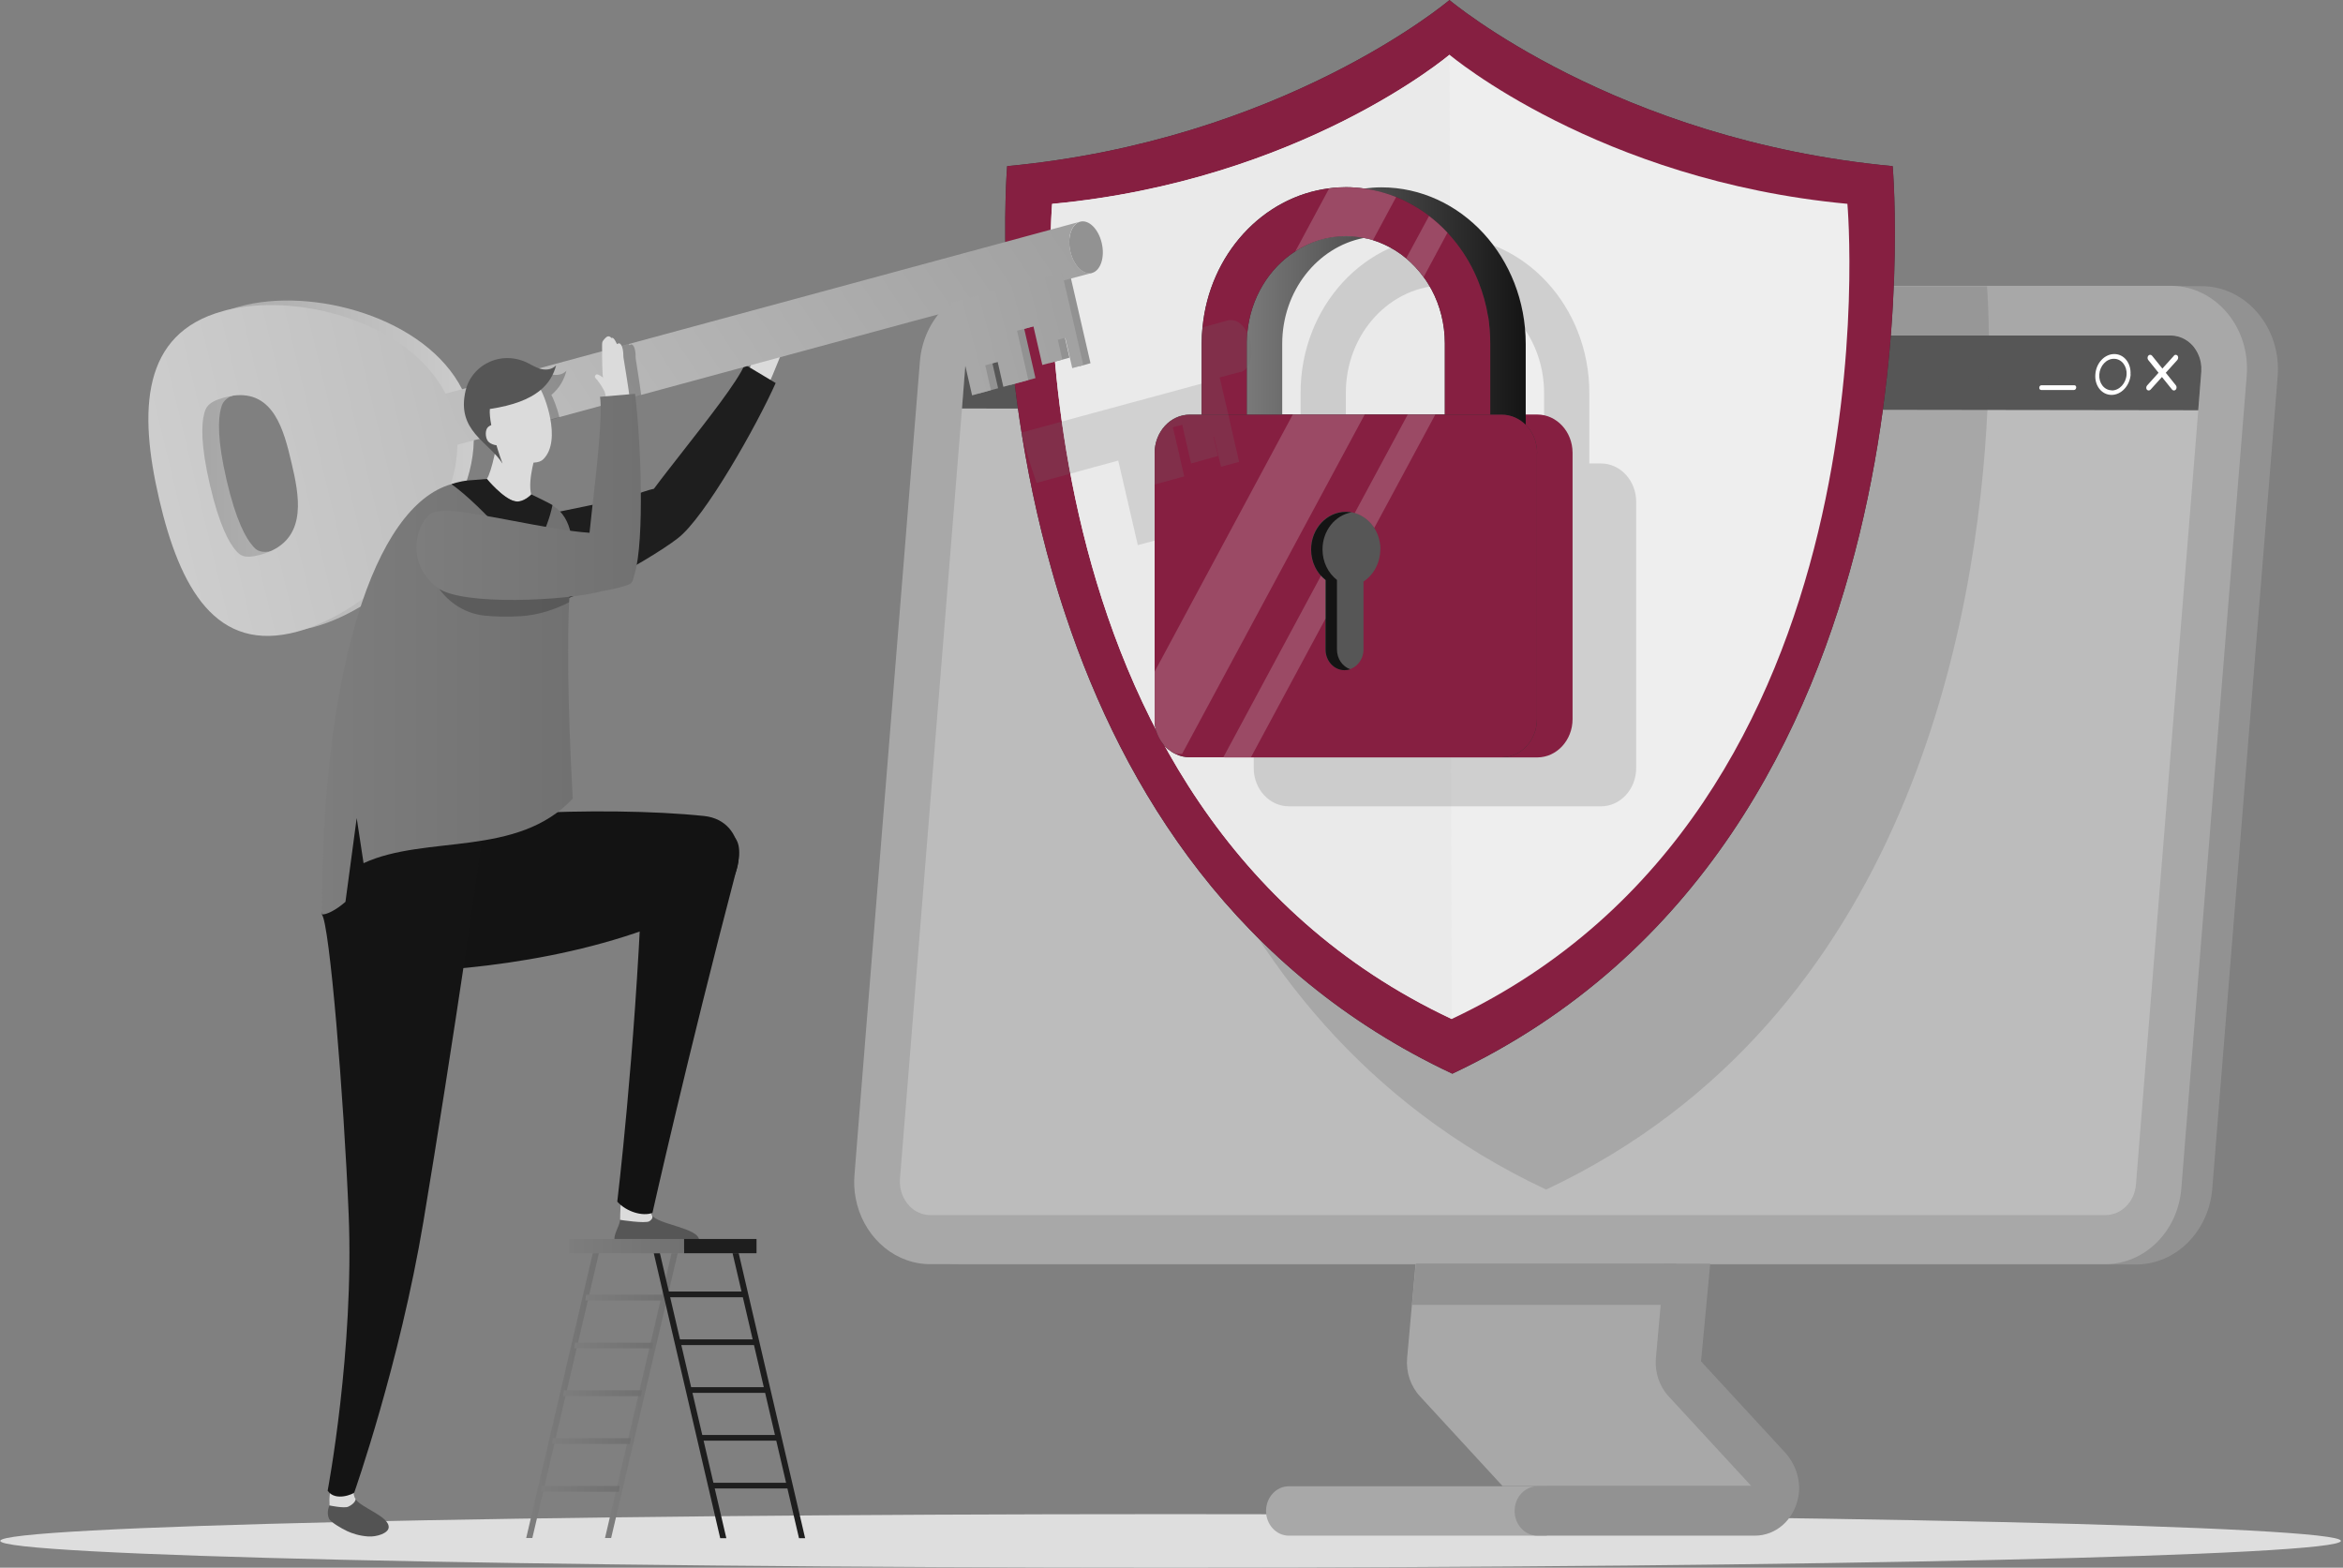 <svg width="553" height="370" viewBox="0 0 553 370" fill="none" xmlns="http://www.w3.org/2000/svg">
<rect x="0" y="0" width="553" height="370" fill="#808080" stroke="none"/>
<g clip-path="url(#clip0_7_4)">
<path d="M552.5 363.668C552.5 367.18 428.845 369.982 276.284 369.982C123.722 369.982 0.068 367.143 0.068 363.668C0.068 360.193 123.722 357.354 276.284 357.354C428.845 357.354 552.5 360.193 552.5 363.668Z" fill="#DEDEDE"/>
<path d="M537.579 88.828L522.144 280.535C521.317 290.66 513.53 298.432 504.159 298.432H227.012C227.012 298.432 226.702 298.432 226.53 298.432C222.154 298.32 218.227 296.526 215.16 293.649C210.957 289.689 208.476 283.674 208.993 277.135L209.407 272.129L210.647 256.698L224.428 85.428C225.255 75.303 233.076 67.531 242.413 67.531H519.56C530.171 67.531 538.475 77.358 537.579 88.828Z" fill="#929292"/>
<path d="M530.273 88.716L522.486 185.335L521.246 200.803L520.522 209.733L519.282 225.201L514.838 280.535C514.011 290.623 506.224 298.357 496.887 298.357H219.603C219.224 298.357 218.81 298.357 218.431 298.32C210.197 297.759 203.547 291.221 201.962 282.814C201.618 281.021 201.515 279.115 201.687 277.172L202.72 264.17L204.374 243.509L215.365 107.023L217.122 85.278C217.949 75.191 225.736 67.457 235.073 67.457H512.357C512.357 67.457 512.667 67.457 512.805 67.457C523.141 67.755 531.169 77.432 530.273 88.678V88.716Z" fill="#A8A8A8"/>
<path d="M519.565 87.745L518.841 96.862L505.507 262.452L504.129 279.602C503.785 283.674 500.684 286.775 496.894 286.775H219.61C216.853 286.775 215.096 285.206 214.304 284.235C213.511 283.3 212.202 281.245 212.409 278.256L213.684 262.452L227.052 96.413L227.879 86.363C228.223 82.29 231.324 79.189 235.114 79.189H512.364C515.12 79.189 516.912 80.796 517.704 81.73C518.496 82.701 519.806 84.719 519.599 87.708L519.565 87.745Z" fill="#BCBCBC"/>
<path d="M298.814 356.605C298.814 359.819 301.225 362.434 304.189 362.434H365.103V350.777H304.189C301.225 350.777 298.814 353.392 298.814 356.605Z" fill="#A8A8A8"/>
<path d="M395.618 298.207H334.117L332.119 320.437C331.809 323.8 332.912 327.125 335.117 329.517L354.652 350.738H414.257L394.791 325.332L395.583 298.207H395.618Z" fill="#A8A8A8"/>
<path d="M333.271 307.958H395.357L395.632 298.207H334.167L333.271 307.958Z" fill="#929292"/>
<path d="M401.481 321.298L403.651 298.245H392.833L390.834 320.476C390.524 323.838 391.627 327.164 393.832 329.555L413.402 350.777H362.858C359.895 350.777 357.483 353.392 357.483 356.605C357.483 359.818 359.895 362.434 362.858 362.434H414.194C419.087 362.434 423.359 358.81 424.427 353.392C425.185 349.544 423.841 345.546 421.257 342.744L401.446 321.26L401.481 321.298Z" fill="#929292"/>
<path d="M519.558 87.707L518.834 96.824L227.045 96.413L227.837 86.362C228.182 82.29 231.283 79.189 235.073 79.189H512.322C515.079 79.189 516.87 80.795 517.663 81.73C518.455 82.701 519.764 84.719 519.558 87.707Z" fill="#565656"/>
<path d="M507.916 83.933L513.566 90.957C513.773 91.219 513.773 91.667 513.532 91.966C513.291 92.227 512.912 92.227 512.671 91.966L507.02 84.942C506.813 84.68 506.813 84.232 507.055 83.933C507.296 83.671 507.675 83.671 507.916 83.933Z" fill="white"/>
<path d="M513.084 83.933C513.325 83.671 513.704 83.671 513.945 83.933C514.152 84.195 514.152 84.643 513.911 84.942L507.571 91.966C507.33 92.227 506.951 92.227 506.71 91.966C506.503 91.704 506.503 91.256 506.779 90.957L513.119 83.933H513.084Z" fill="white"/>
<path d="M481.832 90.921H489.584C489.86 90.921 490.067 91.183 490.032 91.481C489.998 91.78 489.791 92.042 489.515 92.042H481.763C481.488 92.042 481.281 91.78 481.315 91.481C481.315 91.183 481.557 90.921 481.832 90.921Z" fill="white"/>
<path d="M502.85 88.38C503.023 85.727 501.334 83.56 499.026 83.56C496.718 83.56 494.719 85.69 494.547 88.38C494.34 91.032 496.063 93.2 498.371 93.2C500.68 93.2 502.678 91.032 502.885 88.38H502.85ZM498.44 92.116C496.649 92.116 495.339 90.435 495.477 88.38C495.615 86.325 497.165 84.643 498.957 84.681C500.714 84.681 502.058 86.362 501.92 88.417C501.782 90.472 500.232 92.153 498.44 92.153V92.116Z" fill="white"/>
<path d="M246.583 91.781H262.019C262.536 91.781 262.915 92.192 262.846 92.64C262.777 93.088 262.294 93.499 261.778 93.499H246.342C245.791 93.499 245.412 93.088 245.481 92.64C245.55 92.192 246.032 91.781 246.583 91.781Z" fill="white"/>
<path d="M247.313 86.811L262.714 86.886C263.231 86.886 263.61 87.26 263.541 87.745C263.472 88.194 262.99 88.567 262.473 88.567H247.072C246.521 88.53 246.142 88.119 246.211 87.671C246.28 87.185 246.762 86.811 247.313 86.811Z" fill="white"/>
<path d="M248.032 81.88L263.399 81.992C263.916 81.992 264.295 82.366 264.226 82.851C264.157 83.3 263.674 83.673 263.158 83.673L247.791 83.599C247.24 83.599 246.861 83.225 246.93 82.739C246.999 82.291 247.481 81.917 248.032 81.917V81.88Z" fill="white"/>
<path opacity="0.2" d="M469.077 96.787C466.734 145.583 450.747 240.334 364.923 280.76C278.719 240.259 262.354 145.209 259.839 96.488C259.77 95.479 259.735 94.471 259.701 93.499C259.701 92.939 259.667 92.378 259.632 91.818C259.598 90.697 259.563 89.614 259.529 88.567C259.529 88.007 259.529 87.447 259.494 86.886C259.494 85.765 259.46 84.682 259.46 83.635C259.46 83.075 259.46 82.515 259.46 81.954C259.46 81.02 259.46 80.086 259.46 79.227C259.494 73.361 259.735 69.326 259.839 67.57H468.973C469.111 69.326 469.352 73.398 469.421 79.264C469.49 84.046 469.421 89.987 469.077 96.825V96.787Z" fill="#585858"/>
<path d="M342.727 253.373C291.838 229.461 265.275 186.532 251.562 145.358C250.39 141.883 249.322 138.446 248.358 135.009C233.887 84.42 237.711 39.211 237.711 39.211C302.622 33.121 341.486 0.541 342.106 0.018C342.106 0.018 381.246 33.084 446.708 39.211C446.846 40.818 460.283 198.039 342.761 253.411L342.727 253.373Z" fill="#313131"/>
<path d="M342.727 253.373C291.838 229.461 265.275 186.532 251.562 145.358C250.39 141.883 249.322 138.446 248.358 135.009C233.887 84.42 237.711 39.211 237.711 39.211C302.622 33.121 341.486 0.541 342.106 0.018C342.106 0.018 381.246 33.084 446.708 39.211C446.846 40.818 460.283 198.039 342.761 253.411L342.727 253.373Z" fill="#861F41"/>
<path d="M342.659 240.484C236.3 190.53 248.324 48.104 248.324 48.104C307.068 42.612 342.107 12.909 342.107 12.909C342.107 12.909 377.25 42.612 436.028 48.104C436.028 48.104 448.742 190.53 342.659 240.484Z" fill="#EEEEEE"/>
<path d="M342.107 12.909L342.659 240.521C236.3 190.568 248.324 48.142 248.324 48.142C307.068 42.649 342.107 12.946 342.107 12.946V12.909Z" fill="#EAEAEA"/>
<path opacity="0.2" d="M299.145 92.788C298.387 89.501 296.148 87.259 294.149 87.707H294.046L254.631 98.393L251.392 99.29L240.953 102.129C242.089 106.052 243.295 110.013 244.639 113.973L254.114 111.395L255.01 111.133L258.145 110.274L258.834 110.087L263.933 108.705L268.55 128.657L270.238 128.208L274.683 127.013L273.339 121.109L274.614 120.773L275.958 126.639L280.678 125.369L283.537 124.584L280.85 112.964L282.194 112.591L283.021 112.366L285.122 121.483L286.811 121.035L289.222 120.362L289.842 120.213L291.531 119.764L290.463 115.094H290.532L292.185 122.23L294.804 121.52L296.492 121.072L291.875 101.12L296.733 99.813C296.733 99.813 296.802 99.813 296.837 99.813C296.837 99.813 296.837 99.813 296.871 99.813H296.94C298.904 99.177 299.903 96.076 299.145 92.788ZM291.634 90.958C291.6 91.182 291.565 91.406 291.531 91.668C291.531 91.668 291.531 91.63 291.531 91.593C291.531 91.518 291.531 91.406 291.531 91.331C291.531 91.219 291.565 91.107 291.6 90.958C291.6 90.92 291.6 90.883 291.6 90.808C291.6 90.696 291.669 90.584 291.703 90.472C291.703 90.397 291.737 90.36 291.772 90.285C291.703 90.509 291.669 90.734 291.6 90.958H291.634ZM291.841 95.292C291.841 95.292 291.841 95.18 291.806 95.105C291.806 95.18 291.806 95.217 291.841 95.292ZM292.358 96.712C292.358 96.712 292.358 96.749 292.392 96.786C292.392 96.786 292.392 96.786 292.392 96.749L292.358 96.712ZM292.84 88.454C292.84 88.454 292.909 88.38 292.943 88.342C292.909 88.38 292.84 88.417 292.806 88.492L292.84 88.454ZM293.357 88.043C293.357 88.043 293.426 88.006 293.46 87.969C293.46 87.969 293.563 87.931 293.598 87.894C293.495 87.931 293.426 87.969 293.322 88.043H293.357ZM295.148 99.701C295.148 99.701 295.045 99.663 295.011 99.626C295.079 99.626 295.148 99.701 295.217 99.701C295.217 99.701 295.217 99.701 295.148 99.701ZM295.424 99.813C295.424 99.813 295.355 99.813 295.321 99.813C295.424 99.813 295.527 99.887 295.596 99.887C295.527 99.887 295.458 99.887 295.39 99.85L295.424 99.813Z" fill="#717171"/>
<path opacity="0.2" d="M377.838 109.378H375.116V92.714C375.116 72.351 359.819 55.762 341.041 55.762C322.264 55.762 306.967 72.314 306.967 92.714V109.378H304.245C299.628 109.378 295.907 113.413 295.907 118.419V181.263C295.907 186.27 299.628 190.305 304.245 190.305H377.838C382.455 190.305 386.176 186.27 386.176 181.263V118.419C386.176 113.45 382.455 109.378 377.838 109.378ZM317.647 92.714C317.647 78.703 328.156 67.345 341.041 67.345C353.927 67.345 364.435 78.74 364.435 92.714V109.378H317.647V92.714Z" fill="#585858"/>
<path d="M289.229 97.832H362.823C367.405 97.832 371.16 101.867 371.16 106.874V169.717C371.16 174.687 367.439 178.759 362.823 178.759H289.229C284.647 178.759 280.891 174.724 280.891 169.717V106.874C280.891 101.904 284.613 97.832 289.229 97.832Z" fill="#861F41"/>
<path d="M326.028 44.216C324.615 44.216 323.203 44.328 321.825 44.515C318.379 44.963 315.141 45.972 312.109 47.467C300.257 53.258 291.988 66.185 291.988 81.168V136.688H312.66H360.103V81.168C360.103 60.805 344.84 44.216 326.028 44.216ZM349.422 125.106H302.634V81.13C302.634 68.689 310.937 58.302 321.825 56.172C322.686 55.985 323.582 55.873 324.478 55.799C324.994 55.799 325.511 55.761 326.028 55.761C328.784 55.761 331.403 56.284 333.883 57.218C335.675 57.891 337.363 58.825 338.914 59.946C345.253 64.504 349.422 72.275 349.422 81.13V125.106Z" fill="url(#paint0_linear_7_4)"/>
<path d="M351.214 74.705C350.766 71.903 350.008 69.213 349.009 66.672C347.699 63.309 345.942 60.246 343.806 57.481C343.117 56.584 342.394 55.762 341.67 54.94C340.326 53.483 338.879 52.138 337.294 50.942C335.71 49.709 333.987 48.663 332.195 47.729C331.334 47.281 330.473 46.87 329.542 46.496C327.096 45.525 324.512 44.852 321.894 44.479C320.515 44.292 319.137 44.18 317.69 44.18C316.347 44.18 315.037 44.254 313.762 44.441C297.948 46.421 285.441 60.133 283.822 77.283C283.684 78.553 283.615 79.823 283.615 81.094V136.652H351.731V81.094C351.731 78.889 351.558 76.797 351.248 74.668L351.214 74.705ZM341.05 125.107H294.262V80.645C294.262 79.898 294.331 79.188 294.399 78.441C295.192 70.296 299.533 63.272 305.735 59.312C309.215 57.032 313.28 55.725 317.656 55.725C319.103 55.725 320.481 55.874 321.825 56.136C322.583 56.285 323.341 56.435 323.995 56.659C324.925 56.958 325.856 57.294 326.717 57.705C328.578 58.564 330.266 59.61 331.816 60.918C333.332 62.188 334.745 63.683 335.951 65.327C336.674 66.261 337.294 67.307 337.88 68.353C339.878 72.09 341.015 76.461 341.015 81.019V124.995L341.05 125.107Z" fill="#313131"/>
<path d="M351.214 74.705C350.766 71.903 350.008 69.213 349.009 66.672C347.699 63.309 345.942 60.246 343.806 57.481C343.117 56.584 342.394 55.762 341.67 54.94C340.326 53.483 338.879 52.138 337.294 50.942C335.71 49.709 333.987 48.663 332.195 47.729C331.334 47.281 330.473 46.87 329.542 46.496C327.096 45.525 324.512 44.852 321.894 44.479C320.515 44.292 319.137 44.18 317.69 44.18C316.347 44.18 315.037 44.254 313.762 44.441C297.948 46.421 285.441 60.133 283.822 77.283C283.684 78.553 283.615 79.823 283.615 81.094V136.652H351.731V81.094C351.731 78.889 351.558 76.797 351.248 74.668L351.214 74.705ZM341.05 125.107H294.262V80.645C294.262 79.898 294.331 79.188 294.399 78.441C295.192 70.296 299.533 63.272 305.735 59.312C309.215 57.032 313.28 55.725 317.656 55.725C319.103 55.725 320.481 55.874 321.825 56.136C322.583 56.285 323.341 56.435 323.995 56.659C324.925 56.958 325.856 57.294 326.717 57.705C328.578 58.564 330.266 59.61 331.816 60.918C333.332 62.188 334.745 63.683 335.951 65.327C336.674 66.261 337.294 67.307 337.88 68.353C339.878 72.09 341.015 76.461 341.015 81.019V124.995L341.05 125.107Z" fill="#861F41"/>
<path d="M362.758 106.874V169.681C362.758 174.687 359.037 178.723 354.454 178.723H280.826C279.655 178.723 278.553 178.461 277.519 177.975C277.209 177.826 276.899 177.676 276.623 177.49C276.52 177.415 276.416 177.34 276.313 177.265C276.106 177.116 275.9 176.966 275.693 176.817C275.555 176.705 275.417 176.555 275.314 176.481C275.314 176.481 275.245 176.406 275.21 176.369C275.107 176.257 274.969 176.145 274.9 176.032C274.763 175.92 274.659 175.771 274.556 175.659C274.487 175.584 274.418 175.472 274.349 175.397C274.28 175.285 274.246 175.21 274.177 175.136C274.108 175.024 274.039 174.949 273.97 174.837C273.832 174.575 273.694 174.388 273.591 174.164C273.488 173.977 273.384 173.791 273.316 173.604C273.247 173.492 273.212 173.38 273.178 173.305C273.04 173.006 272.937 172.707 272.868 172.371C272.799 172.147 272.764 171.96 272.695 171.736C272.695 171.624 272.695 171.512 272.626 171.437C272.626 171.175 272.558 170.988 272.523 170.764C272.523 170.428 272.523 170.054 272.523 169.718V106.912C272.523 101.943 276.244 97.87 280.826 97.87H354.454C356.625 97.87 358.623 98.804 360.105 100.261C361.758 101.905 362.792 104.296 362.792 106.912L362.758 106.874Z" fill="#313131"/>
<path d="M362.758 106.874V169.681C362.758 174.687 359.037 178.723 354.454 178.723H280.826C279.655 178.723 278.553 178.461 277.519 177.975C277.209 177.826 276.899 177.676 276.623 177.49C276.52 177.415 276.416 177.34 276.313 177.265C276.106 177.116 275.9 176.966 275.693 176.817C275.555 176.705 275.417 176.555 275.314 176.481C275.314 176.481 275.245 176.406 275.21 176.369C275.107 176.257 274.969 176.145 274.9 176.032C274.763 175.92 274.659 175.771 274.556 175.659C274.487 175.584 274.418 175.472 274.349 175.397C274.28 175.285 274.246 175.21 274.177 175.136C274.108 175.024 274.039 174.949 273.97 174.837C273.832 174.575 273.694 174.388 273.591 174.164C273.488 173.977 273.384 173.791 273.316 173.604C273.247 173.492 273.212 173.38 273.178 173.305C273.04 173.006 272.937 172.707 272.868 172.371C272.799 172.147 272.764 171.96 272.695 171.736C272.695 171.624 272.695 171.512 272.626 171.437C272.626 171.175 272.558 170.988 272.523 170.764C272.523 170.428 272.523 170.054 272.523 169.718V106.912C272.523 101.943 276.244 97.87 280.826 97.87H354.454C356.625 97.87 358.623 98.804 360.105 100.261C361.758 101.905 362.792 104.296 362.792 106.912L362.758 106.874Z" fill="#861F41"/>
<path d="M325.813 129.665C325.813 124.771 322.161 120.773 317.613 120.773C313.065 120.773 309.413 124.733 309.413 129.665C309.413 132.617 310.757 135.269 312.824 136.876V153.278C312.824 155.968 314.822 158.135 317.303 158.135C319.783 158.135 321.816 155.968 321.816 153.278V137.25C324.194 135.68 325.778 132.878 325.778 129.628L325.813 129.665Z" fill="#565656"/>
<path d="M315.553 153.277V136.875C313.486 135.269 312.142 132.653 312.142 129.664C312.142 125.255 315.105 121.594 318.998 120.921C318.55 120.847 318.102 120.809 317.654 120.809C313.141 120.809 309.454 124.77 309.454 129.702C309.454 132.653 310.798 135.306 312.865 136.913V153.315C312.865 156.005 314.864 158.172 317.344 158.172C317.827 158.172 318.275 158.097 318.688 157.948C316.862 157.313 315.553 155.482 315.553 153.277Z" fill="#141414"/>
<path opacity="0.22" d="M322.099 97.833L307.421 125.107L301.22 136.652L278.997 177.938H277.515C274.552 176.556 272.485 173.38 272.485 169.643V158.584L284.268 136.652L294.191 118.195L305.147 97.795H322.03L322.099 97.833Z" fill="#E3E3E3"/>
<path opacity="0.22" d="M312.861 136.876C312.482 136.578 312.103 136.241 311.793 135.868L311.346 136.69L288.744 178.722H295.256L312.861 145.993V136.876Z" fill="#E3E3E3"/>
<path opacity="0.22" d="M324.368 124.584L338.769 97.832H332.257L319.751 121.071C321.646 121.632 323.265 122.902 324.368 124.584Z" fill="#E3E3E3"/>
<path opacity="0.22" d="M329.501 46.533L324.023 56.733C321.99 56.098 319.854 55.762 317.649 55.762C313.308 55.762 309.208 57.07 305.728 59.312L313.721 44.441C314.996 44.292 316.305 44.18 317.649 44.18C321.818 44.18 325.815 45.002 329.501 46.496V46.533Z" fill="#E3E3E3"/>
<path opacity="0.22" d="M341.624 54.939L336.008 65.401C334.802 63.757 333.424 62.263 331.874 60.992L337.283 50.979C338.833 52.175 340.315 53.482 341.658 54.939H341.624Z" fill="#E3E3E3"/>
<path d="M177.257 82.478C177.394 83.673 177.429 84.944 177.257 86.102C177.67 84.831 178.325 85.205 178.945 83.935C179.048 83.374 178.221 81.02 177.704 81.095C176.878 81.17 177.188 81.805 177.291 82.478H177.257Z" fill="#DBDBDB"/>
<path d="M182.832 75.604C182.384 75.977 181.523 77.696 181.109 78.294C180.972 78.518 179.077 81.694 178.387 83.226C177.802 84.496 177.285 85.804 176.872 87.112C176.872 87.186 180.179 90.1 181.419 90.661C182.419 88.569 185.106 81.694 185.175 81.582C186.691 79.116 186.312 78.032 185.554 78.144C185.382 78.144 185.864 76.164 185.106 76.127C185.106 76.127 185.106 75.417 184.52 75.268C184.107 75.156 183.073 75.417 182.798 75.678L182.832 75.604Z" fill="#DBDBDB"/>
<path d="M154.34 115.356C153.617 115.506 152.893 115.73 152.101 115.991C147.587 117.56 140.559 119.018 133.737 120.4C126.949 121.782 120.541 123.09 117.578 124.398C117.13 124.585 116.786 125.033 116.648 125.593C116.062 128.022 120.438 140.09 121.988 141.958C126.639 147.637 153.41 132.169 159.956 127.051C166.33 122.231 178.699 100.262 183.075 90.398L175.771 86.026C174.117 90.024 166.95 99.103 161.231 106.426C158.613 109.789 156.132 112.928 154.34 115.356Z" fill="#1E1E1E"/>
<path d="M166.185 192.585C142.033 190.044 100.757 192.174 91.937 196.695C82.428 201.589 73.883 229.835 92.73 229.462C114.194 229.014 145.031 225.09 168.252 212.275C176.935 207.493 176.452 193.669 166.185 192.585Z" fill="#131313"/>
<path d="M153.847 286.776C153.227 285.58 152.607 283.189 152.607 283.189L146.612 284.683C146.612 284.683 146.44 286.327 146.336 287.896C146.267 289.727 143.959 292.044 145.613 293.986C146.233 294.734 149.299 294.323 151.091 294.472C152.504 294.584 156.776 294.771 159.084 294.883C161.565 295.033 164.941 294.211 165.01 292.791C165.148 289.765 155.019 289.017 153.847 286.738V286.776Z" fill="#565656"/>
<path d="M152.78 282.928L146.544 283.152C146.544 283.152 146.372 286.29 146.338 287.897C146.338 287.897 152.264 288.831 153.263 288.233C154.434 287.486 153.849 286.776 153.849 286.776C152.987 284.983 152.78 282.928 152.78 282.928Z" fill="#DBDBDB"/>
<path d="M151.513 208.837C149.825 249.376 145.691 283.6 145.691 283.6C147.827 285.991 151.686 287.149 153.994 286.252C153.994 286.252 162.263 249.301 173.908 204.952C178.663 186.868 151.823 201.028 151.479 208.8L151.513 208.837Z" fill="#131313"/>
<path d="M117.641 100.823C117.675 103.774 115.987 111.658 114.884 113.04C116.469 118.645 124.462 119.728 125.358 116.665C124.497 113.115 126.53 107.062 126.633 106.465C124.635 106.502 118.226 101.421 117.641 100.785V100.823Z" fill="#DBDBDB"/>
<path d="M78.054 353.356L82.533 351.264C82.533 351.264 83.325 352.833 83.98 353.879C85.255 355.86 91.973 357.915 91.732 360.53C91.629 361.838 88.941 362.772 86.874 362.622C84.772 362.473 83.119 361.912 81.913 361.352C80.707 360.791 78.019 359.26 77.641 358.4C76.986 356.906 77.744 355.337 77.744 355.337C77.641 353.842 78.054 353.394 78.054 353.394V353.356Z" fill="#535353"/>
<path d="M83.742 351.226C83.742 351.226 82.984 352.272 83.949 353.841C83.949 353.841 83.88 354.812 82.192 355.597C81.227 356.045 77.747 355.298 77.747 355.298C77.644 353.804 77.954 351.749 77.954 351.749L83.742 351.263V351.226Z" fill="#DBDBDB"/>
<path d="M114.888 188.327C115.026 191.54 106.481 249.115 99.935 288.309C94.285 322.01 83.604 352.273 83.604 352.273C83.535 352.498 79.194 354.515 77.334 351.825C77.334 351.825 83.604 318.684 82.295 286.665C81.158 259.016 77.781 217.731 75.955 215.825L81.468 188.364C91.597 190.157 111.339 189.634 114.888 188.364V188.327Z" fill="#141414"/>
<path d="M254.934 52.326C252.902 52.887 251.834 56.025 252.626 59.388C253.384 62.713 255.692 64.992 257.725 64.432C259.758 63.871 260.826 60.733 260.034 57.37C259.276 54.045 256.967 51.766 254.934 52.326Z" fill="#929292"/>
<path d="M231.131 92.827L235.576 91.631L234.232 85.765L237.161 84.943L238.504 90.847L244.396 89.24L241.743 77.62L245.602 76.537L247.704 85.69L252.424 84.42L251.356 79.75L253.113 79.264L254.767 86.438L257.385 85.728L252.355 63.908L226.067 71.007L231.131 92.827Z" fill="#929292"/>
<path d="M111.167 97.572C110.684 95.554 109.995 93.649 109.065 91.855C100.486 75.005 73.888 67.57 56.489 72.352C55.868 72.502 55.283 72.689 54.697 72.913C37.194 78.816 36.746 96.526 41.467 116.739C46.187 136.877 54.283 152.121 72.096 148.46C72.751 148.31 73.44 148.161 74.129 147.974C91.459 143.229 111.511 123.165 111.821 103.998C111.856 101.868 111.649 99.739 111.167 97.609V97.572ZM65.412 129.816H65.377C64.654 130.002 64.034 130.152 63.483 130.189C61.071 130.488 60.313 129.629 59.624 128.807C58.039 127.013 55.696 122.866 53.491 113.339C51.251 103.774 51.493 98.917 52.113 96.526C52.388 95.48 52.664 94.284 54.938 93.313C55.455 93.088 56.041 92.864 56.764 92.677C68.237 89.576 70.856 100.075 72.716 108.033C74.577 115.992 76.851 126.64 65.412 129.778V129.816Z" fill="url(#paint1_linear_7_4)"/>
<path d="M257.629 64.431L252.771 65.738L251.082 66.187L226.517 72.837L224.829 73.286L219.729 74.668L214.975 75.938L132.045 98.431L118.573 102.092L114.335 103.25L111.82 103.923L107.927 104.969L99.934 107.136L99.451 94.433L105.171 92.901L109.064 91.855L113.508 90.659L127.118 86.96L254.907 52.325C254.7 52.363 254.528 52.475 254.356 52.549C254.356 52.549 254.183 52.661 254.114 52.699C254.011 52.736 253.942 52.811 253.873 52.886C253.804 52.96 253.701 53.035 253.632 53.11C253.253 53.521 252.943 54.081 252.736 54.717C252.702 54.828 252.667 54.903 252.633 55.015C252.633 55.127 252.564 55.239 252.53 55.352C252.53 55.501 252.461 55.688 252.426 55.837C252.426 55.912 252.426 56.024 252.426 56.099C252.323 57.07 252.357 58.191 252.633 59.312C252.667 59.499 252.702 59.648 252.771 59.835C252.805 59.985 252.874 60.171 252.908 60.321C252.977 60.47 253.012 60.62 253.081 60.807C253.15 60.956 253.219 61.105 253.288 61.255C253.356 61.367 253.425 61.516 253.494 61.629C253.494 61.629 253.494 61.629 253.494 61.666C253.563 61.778 253.632 61.89 253.701 62.002C253.701 62.002 253.701 62.077 253.735 62.077C253.735 62.077 253.735 62.114 253.77 62.152C253.804 62.226 253.873 62.301 253.908 62.376C253.908 62.376 253.942 62.45 253.977 62.45C254.08 62.6 254.183 62.749 254.287 62.861C254.355 62.936 254.424 63.011 254.493 63.086C254.7 63.273 254.872 63.459 255.079 63.646C255.148 63.684 255.217 63.758 255.286 63.796C255.424 63.908 255.561 63.982 255.665 64.057C255.734 64.057 255.803 64.132 255.872 64.169C255.94 64.169 255.975 64.207 256.044 64.244C256.147 64.244 256.251 64.319 256.319 64.356C256.388 64.356 256.457 64.356 256.526 64.393C256.595 64.393 256.664 64.393 256.733 64.393C256.733 64.393 256.802 64.393 256.836 64.393C256.974 64.393 257.077 64.393 257.181 64.393H257.215C257.215 64.393 257.456 64.393 257.56 64.356L257.629 64.431Z" fill="url(#paint2_linear_7_4)"/>
<path d="M229.44 93.313L233.884 92.08L232.541 86.214L235.469 85.392L236.813 91.295L242.705 89.689L240.052 78.069L243.91 77.023L246.012 86.139L250.732 84.869L249.664 80.199L251.421 79.713L253.075 86.886L255.694 86.177L250.663 64.357L224.41 71.456L229.44 93.313Z" fill="url(#paint3_linear_7_4)"/>
<path d="M107.27 98.656C106.787 96.638 106.098 94.733 105.168 92.939C96.933 76.724 72.058 69.251 54.693 72.913C53.969 73.062 53.281 73.212 52.591 73.436C33.332 78.704 32.712 96.937 37.569 117.823C42.428 138.708 50.972 154.326 70.232 149.058C70.852 148.871 71.472 148.684 72.092 148.497C88.975 142.893 107.649 123.577 107.959 105.082C107.959 102.952 107.786 100.823 107.304 98.731L107.27 98.656ZM54.9 93.388C64.616 92.005 67.028 101.682 68.785 109.155C70.542 116.627 72.644 126.491 63.444 130.264C62.824 130.526 62.204 130.713 61.48 130.937H61.446C57.484 132.021 56.554 130.937 55.692 129.966C54.107 128.172 51.764 124.025 49.559 114.497C47.32 104.97 47.561 100.076 48.181 97.684C48.526 96.377 48.87 94.919 52.867 93.836C53.59 93.649 54.28 93.5 54.934 93.425L54.9 93.388Z" fill="url(#paint4_linear_7_4)"/>
<path opacity="0.26" d="M130.148 93.239C130.562 93.949 131.423 96.004 132.043 98.507L118.572 102.168C118.572 102.168 118.572 102.131 118.572 102.094V102.131L114.334 103.289C112.474 100.898 111.337 97.984 112.37 93.463C112.611 92.454 112.99 91.52 113.507 90.661C116.091 86.364 121.845 84.309 127.116 86.962C127.392 87.074 127.633 87.223 127.909 87.41C131.871 89.801 133.697 87.485 133.697 87.485C133.18 89.465 132.181 91.483 130.114 93.239H130.148Z" fill="#141414"/>
<path d="M118.564 91.706C115.188 93.873 114.568 98.319 116.532 101.943L118.564 105.717C120.046 108.444 126.282 110.313 128.211 108.407C132.794 103.886 128.315 92.827 127.488 91.781C125.248 88.829 121.7 89.689 118.53 91.706H118.564Z" fill="#DBDBDB"/>
<path d="M135.182 188.475C122.089 202.485 100.555 196.918 85.809 203.718L84.19 193.07L81.537 212.835C79.366 214.778 76.851 216.011 75.955 215.787C75.955 158.51 88.221 119.503 106.516 114.273C108.549 113.675 114.888 113.04 114.888 113.04C114.888 113.04 118.713 117.673 121.503 118.308C123.433 118.719 125.362 116.701 125.362 116.701C125.362 116.701 130.289 119.055 131.46 120.026C135.457 123.352 135.457 129.666 134.906 135.121C134.837 135.905 134.734 136.653 134.63 137.4C134.527 138.222 134.424 139.791 134.32 142.108C133.976 149.617 133.872 165.048 135.182 188.437V188.475Z" fill="url(#paint5_linear_7_4)"/>
<path d="M121.545 118.308C118.72 117.673 114.93 113.04 114.93 113.04C114.93 113.04 111.691 113.301 110.658 113.376C108.418 113.563 106.557 114.273 106.557 114.273C114 119.541 124.783 132.618 124.783 132.618C124.783 132.618 129.228 125.369 130.399 119.204C129.71 118.756 125.438 116.701 125.438 116.701C125.438 116.701 123.509 118.756 121.579 118.308H121.545Z" fill="#1E1E1E"/>
<path d="M125.432 86.139C118.886 82.216 111.375 85.84 109.894 92.192C107.654 101.719 115.303 104.185 118.61 109.416C118.61 109.416 115.268 100.486 115.613 96.526C126.948 94.845 130.152 90.399 131.255 86.214C131.255 86.214 129.429 88.53 125.467 86.139H125.432Z" fill="#565656"/>
<path d="M115.234 100.748C114.442 101.421 114.511 103.252 115.165 104.111C115.751 104.933 117.577 105.381 118.473 104.97C118.128 103.812 117.439 101.421 116.854 100.076C116.199 100.151 115.544 100.487 115.234 100.748Z" fill="#DBDBDB"/>
<path opacity="0.26" d="M134.905 135.159C134.836 135.943 134.732 136.69 134.629 137.438C134.526 138.26 134.422 139.829 134.319 142.145C131.184 143.752 127.256 145.172 122.846 145.433C119.642 145.62 116.816 145.545 114.301 145.284C104.516 144.238 97.97 133.627 101.174 123.576C101.795 121.633 102.553 120.55 103.517 121.26C110.856 126.752 126.119 132.244 134.939 135.121L134.905 135.159Z" fill="#141414"/>
<path d="M141.039 89.801C141.762 90.698 142.417 91.744 142.865 92.827C142.555 91.519 143.313 91.445 143.175 90.025C142.968 89.502 141.108 88.045 140.694 88.418C140.04 88.942 140.625 89.315 141.073 89.801H141.039Z" fill="#DBDBDB"/>
<path opacity="0.26" d="M151.305 93.239L144.483 95.07C144.483 94.659 144.414 94.248 144.379 93.912L145.758 93.8C145.723 93.575 145.654 93.351 145.62 93.127C145.413 92.604 145.172 92.118 144.896 91.632C144.586 91.072 144.207 90.549 143.828 90.063C143.415 89.615 142.829 89.204 143.484 88.681C143.725 88.457 144.483 88.905 145.137 89.428C145 87.597 144.965 84.496 144.965 84.272C144.965 83.786 144.965 82.89 144.965 82.142L148.411 81.208C148.411 81.208 148.583 81.507 148.617 81.47C149.203 80.909 150.064 81.619 150.03 84.571C150.03 84.721 150.96 90.25 151.339 93.276L151.305 93.239Z" fill="#141414"/>
<path d="M142.18 80.723C142.008 81.283 142.18 83.226 142.111 84.01C142.111 84.272 142.145 88.046 142.352 89.727C142.49 91.147 142.731 92.567 143.041 93.874C143.041 93.949 147.314 94.397 148.623 94.136C148.416 91.782 147.141 84.459 147.141 84.309C147.141 81.358 146.28 80.648 145.694 81.208C145.556 81.358 144.971 79.378 144.316 79.789C144.316 79.789 143.937 79.228 143.386 79.415C142.972 79.564 142.249 80.424 142.145 80.76L142.18 80.723Z" fill="#DBDBDB"/>
<path d="M149.925 92.939L141.622 93.649C142.242 97.983 140.933 109.827 139.831 119.354C139.589 121.596 139.348 123.726 139.141 125.743C134.421 125.444 127.703 124.174 121.191 122.941C114.404 121.671 107.961 120.438 104.791 120.55C104.309 120.55 102.551 120.774 102.069 120.998C98.796 122.605 95.006 132.282 103.206 138.671C108.822 143.079 133.973 141.772 142.07 139.53C142.07 139.53 145.894 138.932 148.41 137.961C148.892 137.774 149.236 137.363 149.374 136.877C149.546 136.279 149.788 135.532 149.788 135.457C152.165 127.537 151.269 103.849 149.891 92.976L149.925 92.939Z" fill="url(#paint6_linear_7_4)"/>
<path d="M124.196 362.994H125.643L141.354 295.779H139.907L124.196 362.994Z" fill="url(#paint7_linear_7_4)"/>
<path d="M142.794 362.994H144.241L159.952 295.778H158.505L142.794 362.994Z" fill="url(#paint8_linear_7_4)"/>
<path d="M127.639 352.084H146.071L146.278 350.702H127.845L127.639 352.084Z" fill="url(#paint9_linear_7_4)"/>
<path d="M130.298 340.801H148.696L148.903 339.419H130.47L130.298 340.801Z" fill="url(#paint10_linear_7_4)"/>
<path d="M132.875 329.517H151.307L151.514 328.135H133.081L132.875 329.517Z" fill="url(#paint11_linear_7_4)"/>
<path d="M135.526 318.233H153.925L154.132 316.888H135.699L135.526 318.233Z" fill="url(#paint12_linear_7_4)"/>
<path d="M138.152 306.95H156.55L156.757 305.568H138.324L138.152 306.95Z" fill="url(#paint13_linear_7_4)"/>
<path d="M154.307 295.778L169.984 363.031H171.431L155.754 295.778H154.307Z" fill="#1E1E1E"/>
<path d="M172.905 295.778L188.582 363.031H190.029L174.352 295.778H172.905Z" fill="#1E1E1E"/>
<path d="M157.307 304.82L157.479 306.165H175.912L175.74 304.82H157.307Z" fill="#1E1E1E"/>
<path d="M159.925 316.103L160.097 317.448H178.53L178.358 316.103H159.925Z" fill="#1E1E1E"/>
<path d="M162.543 327.387L162.715 328.732H181.148L180.976 327.387H162.543Z" fill="#1E1E1E"/>
<path d="M165.15 338.671L165.322 340.016H183.755L183.582 338.671H165.15Z" fill="#1E1E1E"/>
<path d="M167.779 349.954L167.951 351.299H186.384L186.212 349.954H167.779Z" fill="#1E1E1E"/>
<path d="M178.554 292.416H161.43V295.779H178.554V292.416Z" fill="#1E1E1E"/>
<path d="M161.442 292.416H134.327V295.779H161.442V292.416Z" fill="url(#paint14_linear_7_4)"/>
<path opacity="0.2" d="M295.148 80.647C295.148 80.647 295.045 80.311 294.976 80.124C294.803 79.526 294.631 79.003 294.355 78.517C294.08 77.994 293.804 77.546 293.494 77.135C292.702 76.201 291.806 75.64 290.876 75.566C290.6 75.566 290.393 75.566 290.118 75.566H290.014L283.744 77.284C283.606 78.555 283.537 79.825 283.537 81.095V97.759H280.815C276.233 97.759 272.512 101.831 272.512 106.801V114.348L276.646 113.227L277.232 113.077L278.231 112.779L279.506 112.442L278.92 109.902L278.231 106.838L276.818 100.823L278.162 100.486H278.231L279.024 100.225L280.54 106.913L281.125 109.379L282.813 108.93L283.537 108.706L285.225 108.258L285.811 108.071L287.499 107.623L286.638 103.998L286.397 103.027H286.5L286.741 103.998L288.188 110.163L290.807 109.453L292.461 109.005L291.323 104.036L290.876 102.056L289.911 97.834L288.567 92.08L287.878 89.091L290.6 88.344L290.91 88.269L292.736 87.783C292.736 87.783 292.839 87.783 292.874 87.783H292.977C292.977 87.783 293.322 87.634 293.494 87.522C293.77 87.335 294.011 87.148 294.252 86.849C295.32 85.541 295.734 83.225 295.148 80.722V80.647Z" fill="#717171"/>
</g>
<defs>
<linearGradient id="paint0_linear_7_4" x1="291.988" y1="90.434" x2="360.103" y2="90.434" gradientUnits="userSpaceOnUse">
<stop stop-color="#7D7D7D"/>
<stop offset="1" stop-color="#141414"/>
</linearGradient>
<linearGradient id="paint1_linear_7_4" x1="38.883" y1="109.939" x2="111.821" y2="109.939" gradientUnits="userSpaceOnUse">
<stop stop-color="#A1A1A1"/>
<stop offset="1" stop-color="#CDCDCD"/>
</linearGradient>
<linearGradient id="paint2_linear_7_4" x1="67.547" y1="166.244" x2="245.915" y2="47.637" gradientUnits="userSpaceOnUse">
<stop stop-color="#CDCDCD"/>
<stop offset="1" stop-color="#A1A1A1"/>
</linearGradient>
<linearGradient id="paint3_linear_7_4" x1="85.466" y1="127.469" x2="257.155" y2="81.704" gradientUnits="userSpaceOnUse">
<stop stop-color="#CDCDCD"/>
<stop offset="1" stop-color="#A1A1A1"/>
</linearGradient>
<linearGradient id="paint4_linear_7_4" x1="39.342" y1="117.574" x2="252.933" y2="66.263" gradientUnits="userSpaceOnUse">
<stop stop-color="#CDCDCD"/>
<stop offset="1" stop-color="#A1A1A1"/>
</linearGradient>
<linearGradient id="paint5_linear_7_4" x1="75.955" y1="164.45" x2="135.182" y2="164.45" gradientUnits="userSpaceOnUse">
<stop stop-color="#7D7D7D"/>
<stop offset="1" stop-color="#717171"/>
</linearGradient>
<linearGradient id="paint6_linear_7_4" x1="98.279" y1="117.262" x2="151.304" y2="117.262" gradientUnits="userSpaceOnUse">
<stop stop-color="#7D7D7D"/>
<stop offset="1" stop-color="#717171"/>
</linearGradient>
<linearGradient id="paint7_linear_7_4" x1="124.196" y1="329.368" x2="141.354" y2="329.368" gradientUnits="userSpaceOnUse">
<stop stop-color="#7D7D7D"/>
<stop offset="1" stop-color="#717171"/>
</linearGradient>
<linearGradient id="paint8_linear_7_4" x1="142.794" y1="329.367" x2="159.952" y2="329.367" gradientUnits="userSpaceOnUse">
<stop stop-color="#7D7D7D"/>
<stop offset="1" stop-color="#717171"/>
</linearGradient>
<linearGradient id="paint9_linear_7_4" x1="127.639" y1="351.375" x2="146.278" y2="351.375" gradientUnits="userSpaceOnUse">
<stop stop-color="#7D7D7D"/>
<stop offset="1" stop-color="#717171"/>
</linearGradient>
<linearGradient id="paint10_linear_7_4" x1="130.298" y1="340.128" x2="148.903" y2="340.128" gradientUnits="userSpaceOnUse">
<stop stop-color="#7D7D7D"/>
<stop offset="1" stop-color="#717171"/>
</linearGradient>
<linearGradient id="paint11_linear_7_4" x1="132.875" y1="328.845" x2="151.514" y2="328.845" gradientUnits="userSpaceOnUse">
<stop stop-color="#7D7D7D"/>
<stop offset="1" stop-color="#717171"/>
</linearGradient>
<linearGradient id="paint12_linear_7_4" x1="135.526" y1="317.56" x2="154.132" y2="317.56" gradientUnits="userSpaceOnUse">
<stop stop-color="#7D7D7D"/>
<stop offset="1" stop-color="#717171"/>
</linearGradient>
<linearGradient id="paint13_linear_7_4" x1="138.152" y1="306.278" x2="156.757" y2="306.278" gradientUnits="userSpaceOnUse">
<stop stop-color="#7D7D7D"/>
<stop offset="1" stop-color="#717171"/>
</linearGradient>
<linearGradient id="paint14_linear_7_4" x1="134.327" y1="294.098" x2="161.442" y2="294.098" gradientUnits="userSpaceOnUse">
<stop stop-color="#7D7D7D"/>
<stop offset="1" stop-color="#717171"/>
</linearGradient>
<clipPath id="clip0_7_4">
<rect width="553" height="370" fill="white"/>
</clipPath>
</defs>
</svg>
